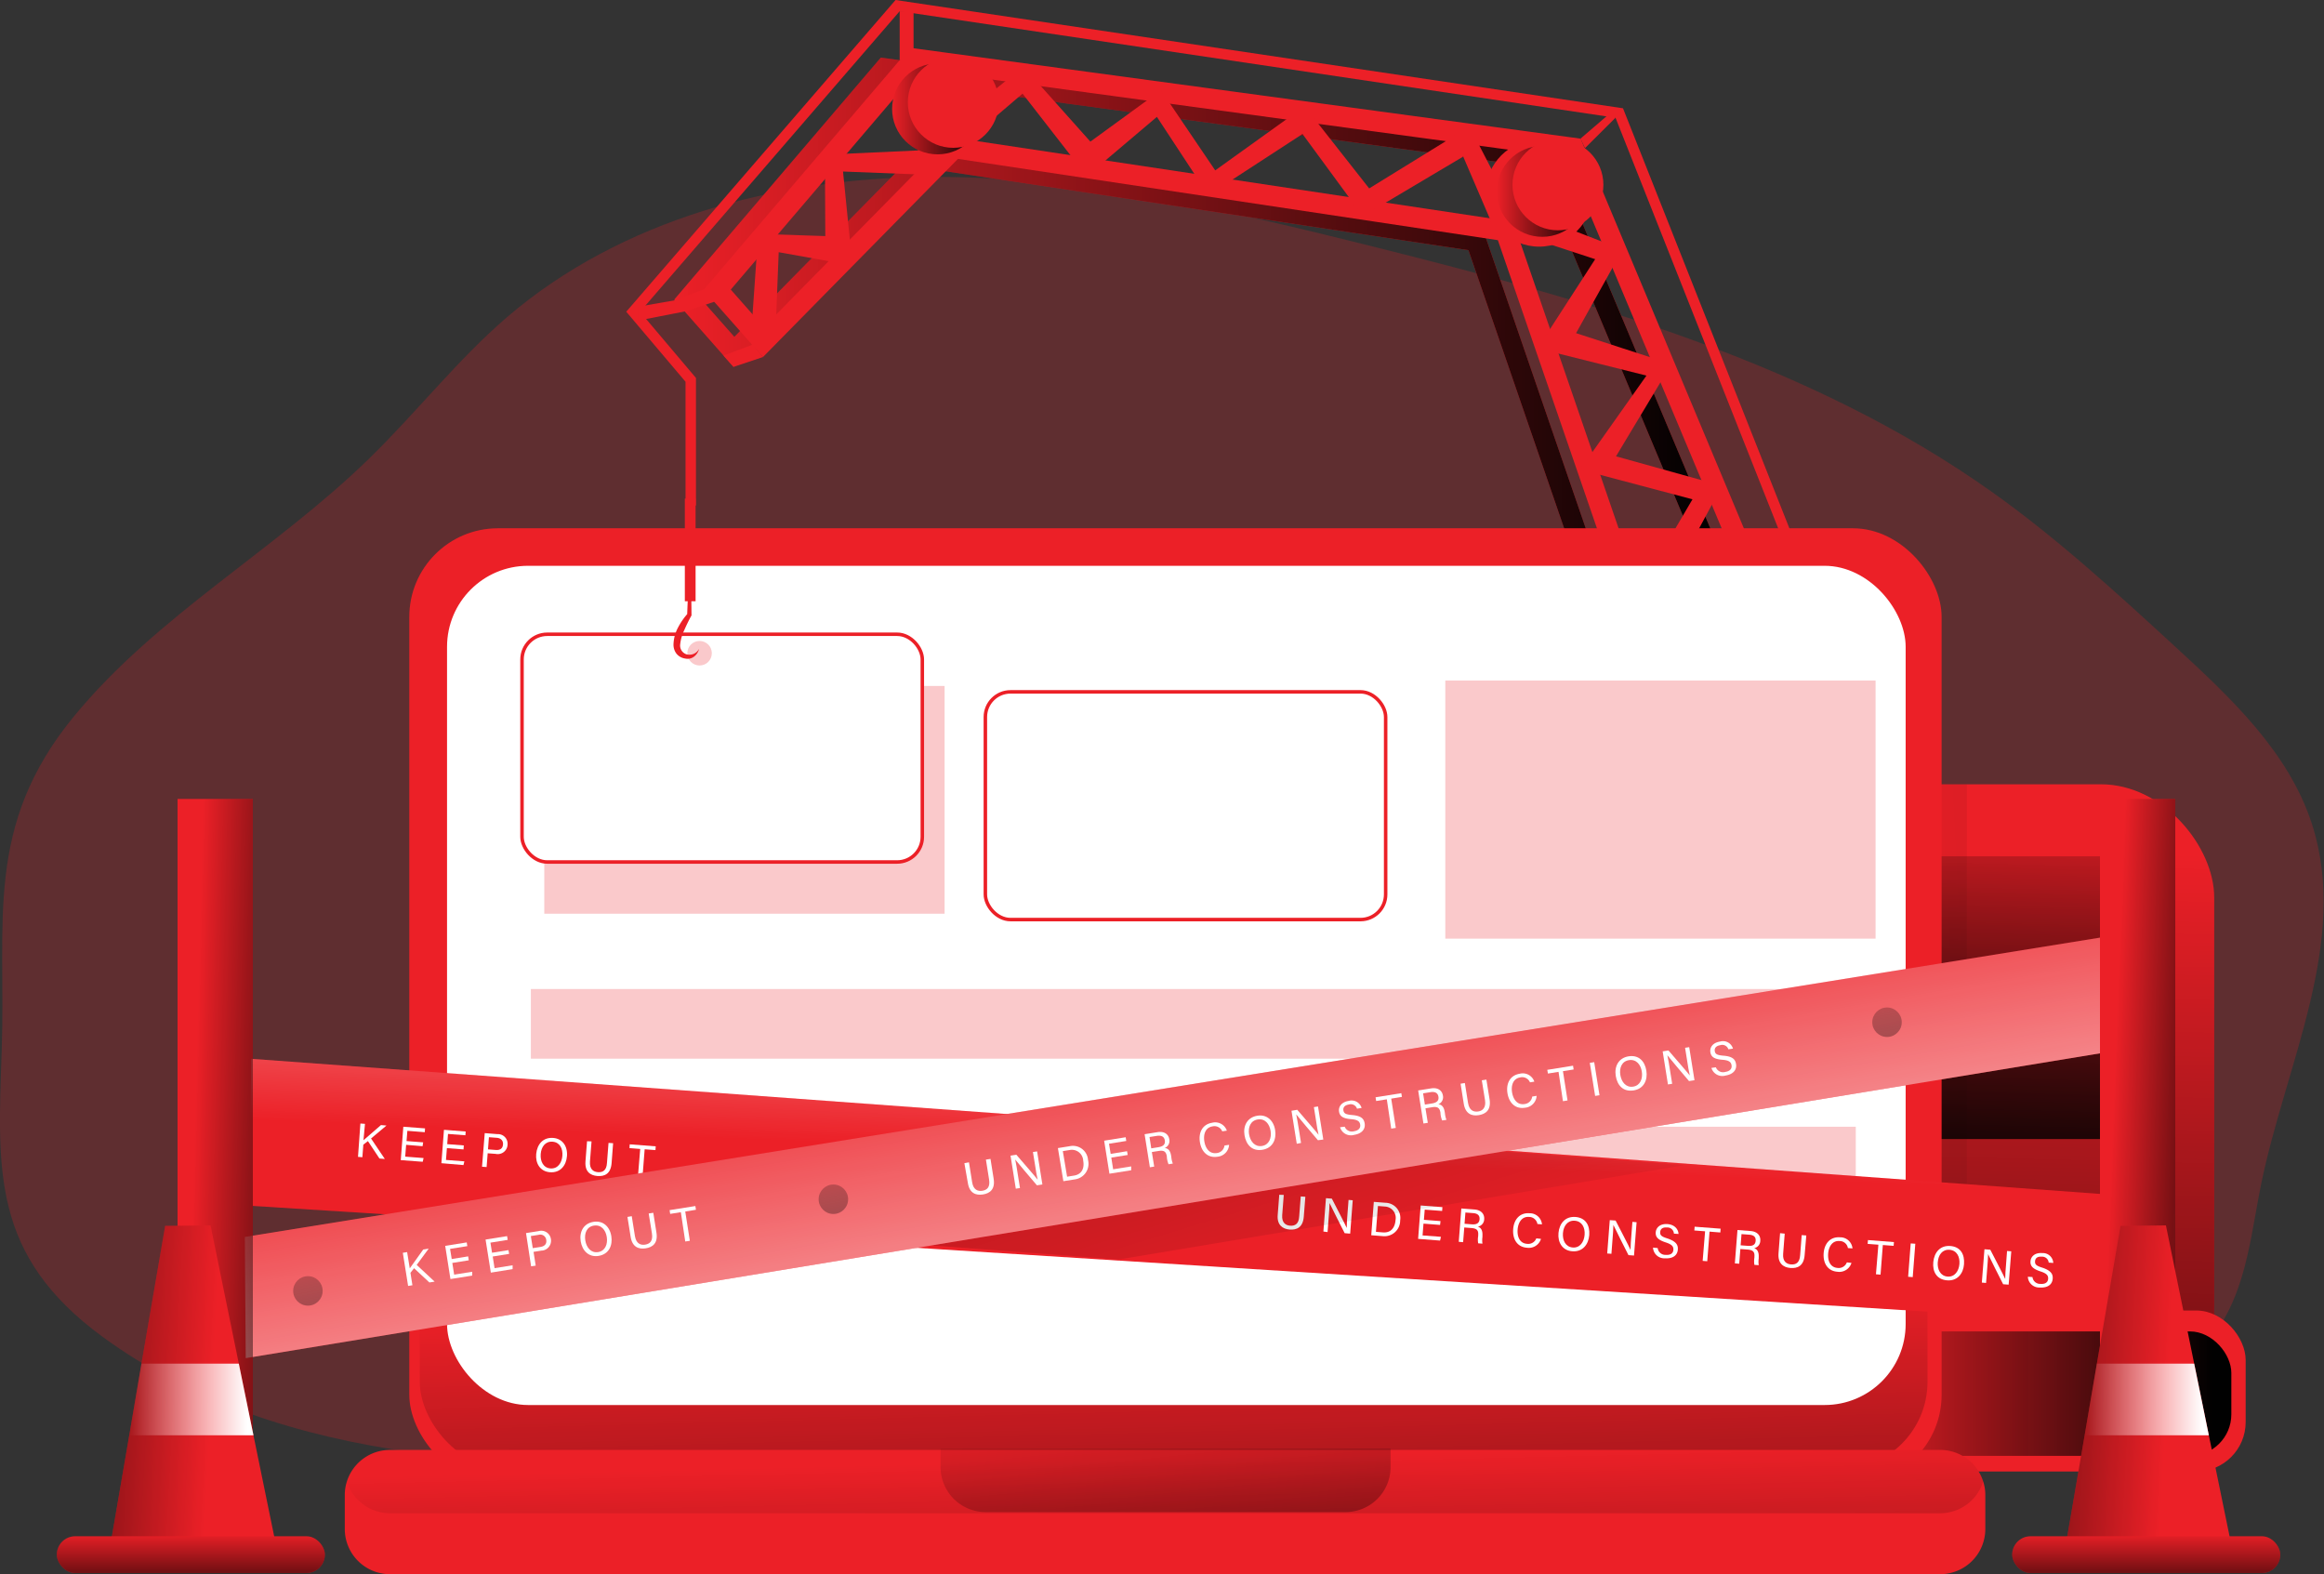 <svg id="Layer_1" data-name="Layer 1" xmlns="http://www.w3.org/2000/svg" xmlns:xlink="http://www.w3.org/1999/xlink" viewBox="0 0 506.14 342.8"><rect x="0" y="0" width="506.14" height="342.8" fill="#333333" stroke="none"/><defs><linearGradient id="linear-gradient" x1="429.84" y1="184.88" x2="423.85" y2="423.47" gradientUnits="userSpaceOnUse"><stop offset="0" stop-color="#010101" stop-opacity="0"/><stop offset="0.95" stop-color="#010101"/></linearGradient><linearGradient id="linear-gradient-2" x1="393.23" y1="228.16" x2="574.1" y2="218.76" xlink:href="#linear-gradient"/><linearGradient id="linear-gradient-3" x1="401.85" y1="303.48" x2="485.96" y2="303.48" xlink:href="#linear-gradient"/><linearGradient id="linear-gradient-4" x1="438.45" y1="167.14" x2="435.9" y2="268.9" xlink:href="#linear-gradient"/><linearGradient id="linear-gradient-5" x1="150.8" y1="118.37" x2="387.25" y2="118.37" xlink:href="#linear-gradient"/><linearGradient id="linear-gradient-6" x1="257.28" y1="281.92" x2="261.25" y2="437.49" xlink:href="#linear-gradient"/><linearGradient id="linear-gradient-7" x1="257.59" y1="359.34" x2="260.16" y2="473.07" xlink:href="#linear-gradient"/><linearGradient id="linear-gradient-8" x1="252.33" y1="303.26" x2="263.45" y2="408.87" xlink:href="#linear-gradient"/><linearGradient id="linear-gradient-9" x1="259.21" y1="251.82" x2="262.63" y2="163.74" gradientUnits="userSpaceOnUse"><stop offset="0" stop-color="#fff" stop-opacity="0"/><stop offset="0.95" stop-color="#fff"/></linearGradient><linearGradient id="linear-gradient-10" x1="270.73" y1="297.71" x2="178.37" y2="-6.72" xlink:href="#linear-gradient"/><linearGradient id="linear-gradient-11" x1="248.65" y1="210.45" x2="270.31" y2="335.87" xlink:href="#linear-gradient-9"/><linearGradient id="linear-gradient-12" x1="42.12" y1="256.5" x2="75.47" y2="257.35" xlink:href="#linear-gradient"/><linearGradient id="linear-gradient-13" x1="459.65" y1="256.39" x2="489.3" y2="257.53" xlink:href="#linear-gradient"/><linearGradient id="linear-gradient-14" x1="472.12" y1="301.92" x2="409.69" y2="298.5" xlink:href="#linear-gradient"/><linearGradient id="linear-gradient-15" x1="467.43" y1="333.84" x2="467.43" y2="351.23" xlink:href="#linear-gradient"/><linearGradient id="linear-gradient-16" x1="454.01" y1="304.75" x2="481.07" y2="304.75" xlink:href="#linear-gradient-9"/><linearGradient id="linear-gradient-17" x1="46.26" y1="301.92" x2="-16.17" y2="298.5" xlink:href="#linear-gradient"/><linearGradient id="linear-gradient-18" x1="41.57" y1="333.84" x2="41.57" y2="351.23" xlink:href="#linear-gradient"/><linearGradient id="linear-gradient-19" x1="28.15" y1="304.75" x2="55.2" y2="304.75" xlink:href="#linear-gradient-9"/><linearGradient id="linear-gradient-20" x1="194.29" y1="23.71" x2="214.09" y2="23.71" xlink:href="#linear-gradient"/><linearGradient id="linear-gradient-21" x1="325.98" y1="41.67" x2="345.78" y2="41.67" xlink:href="#linear-gradient"/><linearGradient id="linear-gradient-22" x1="177.77" y1="240.27" x2="192.31" y2="321.51" xlink:href="#linear-gradient"/><linearGradient id="linear-gradient-23" x1="407.23" y1="201.72" x2="421.77" y2="282.96" xlink:href="#linear-gradient"/><linearGradient id="linear-gradient-24" x1="63.32" y1="260.22" x2="77.86" y2="341.46" xlink:href="#linear-gradient"/></defs><title>Under Constructions 1</title><path d="M20.06,197.71c18.08-22,43.87-36.24,64.28-56.13,10.28-10,19.16-21.43,30-30.77,24.91-21.38,58.68-30.24,91.5-30.57s65.18,7.15,97,15.11c47.27,11.82,95.36,25.31,135.07,53.56,14.2,10.1,27.07,21.92,39.9,33.7,12.08,11.1,24.64,22.93,29.68,38.54,8.2,25.38-5.59,52-11,78.08-2.08,10.08-3,20.69-8.09,29.64-12,21.05-40.48,24.14-64.68,24.78l-255.45,6.73c-49.1,1.3-102.23,1.41-141.92-27.54C2,315,3.47,296.45,4.35,270.24,5.29,242.38.45,221.58,20.06,197.71Z" transform="translate(-3.97 -41.7)" fill="#EC2027" opacity="0.24" style="isolation:isolate"/><rect x="374.48" y="170.79" width="107.75" height="146.23" rx="24.67" fill="#EC2027"/><rect x="374.48" y="170.79" width="107.75" height="146.23" rx="24.67" fill="url(#linear-gradient)"/><rect x="410.4" y="170.79" width="17.96" height="112.02" opacity="0.28" fill="url(#linear-gradient-2)"/><rect x="396.72" y="285.38" width="92.36" height="35.06" rx="10.77" fill="#EC2027"/><rect x="401.85" y="289.93" width="84.11" height="27.1" rx="9.04" fill="url(#linear-gradient-3)"/><rect x="408.69" y="186.47" width="57.01" height="61.57" fill="url(#linear-gradient-4)"/><path d="M387.25,182.49l-34.59-2.36L323.78,96.18,206.19,78.44l-42.47,43.15L150.8,106.94l45-52.7L341.76,74Zm-31.34-6.6,24.44,1.66L338.64,78.1,197.58,59,156.7,106.9l7.2,8.15,40.7-41.36L327.12,92.17Z" transform="translate(-3.97 -41.7)" fill="#EC2027"/><path d="M387.25,182.49l-34.59-2.36L323.78,96.18,206.19,78.44l-42.47,43.15L150.8,106.94l45-52.7L341.76,74Zm-31.34-6.6,24.44,1.66L338.64,78.1,197.58,59,156.7,106.9l7.2,8.15,40.7-41.36L327.12,92.17Z" transform="translate(-3.97 -41.7)" fill="url(#linear-gradient-5)"/><polygon points="389.39 120.41 351.84 25.64 195.94 2.44 139.39 67.9 151.57 82.3 151.57 110.08 149.3 110.08 149.3 83.13 136.39 67.88 195.04 0 353.47 23.58 391.5 119.57 389.39 120.41" fill="#EC2027"/><path d="M393.66,180.36,359.07,178,330.19,94,212.6,76.3l-42.46,43.15-12.93-14.64,45-52.7,146,19.78Zm-31.33-6.61,24.43,1.67L345.06,76,204,56.85l-40.88,47.91,7.2,8.16L211,71.56,333.53,90Z" transform="translate(-3.97 -41.7)" fill="#EC2027"/><polygon points="359 135.5 354.47 132.85 368.6 108.73 344.12 102.24 358.58 81.79 334.86 75.86 347.41 56.44 325.12 49.13 318.67 34.1 296.81 47.08 283.67 29.18 263.17 42.52 251.96 25.45 236.69 38.38 222.7 20.39 202.01 38.07 183.6 37.35 185.65 57.8 169.59 54.92 168.92 71.91 163.67 71.7 165.12 50.93 179.74 51.41 179.65 33.68 200.16 32.75 222.91 14.52 237.47 30.84 252.84 19.65 264.66 37.1 284.12 23.14 298.19 41.03 320.04 27.56 329 44.89 353.39 54.35 343.25 72.55 364.01 79.29 351.95 99.37 375.05 105.8 359 135.5" fill="#EC2027"/><rect x="89.14" y="115.04" width="333.72" height="207.98" rx="19.29" fill="#EC2027"/><rect x="91.42" y="112.76" width="328.37" height="207.22" rx="19.1" fill="url(#linear-gradient-6)"/><rect x="97.36" y="123.21" width="317.67" height="182.75" rx="17.64" fill="#fff"/><rect x="118.54" y="149.38" width="87.18" height="49.59" fill="#EC2027" opacity="0.24" style="isolation:isolate"/><path d="M436.35,367.28v7.35a9.85,9.85,0,0,1-9.87,9.87H88.93a9.85,9.85,0,0,1-9.87-9.87v-7.35a9.67,9.67,0,0,1,.45-2.95v0a9.83,9.83,0,0,1,9.42-6.89H426.48a9.81,9.81,0,0,1,9.41,6.89v0A9.38,9.38,0,0,1,436.35,367.28Z" transform="translate(-3.97 -41.7)" fill="#EC2027"/><path d="M435.89,364.3v0a9.85,9.85,0,0,1-9.41,6.93H88.93a9.86,9.86,0,0,1-9.42-6.93v0a9.83,9.83,0,0,1,9.42-6.89H426.48A9.81,9.81,0,0,1,435.89,364.3Z" transform="translate(-3.97 -41.7)" fill="url(#linear-gradient-7)"/><path d="M204.85,315.47h98a0,0,0,0,1,0,0v4a9.8,9.8,0,0,1-9.8,9.8H214.65a9.8,9.8,0,0,1-9.8-9.8v-4A0,0,0,0,1,204.85,315.47Z" fill="url(#linear-gradient-8)"/><rect x="38.67" y="173.98" width="16.4" height="165.27" fill="#EC2027"/><rect x="113.69" y="138.12" width="87.18" height="49.59" rx="5.48" fill="#fff" stroke="#EC2027" stroke-miterlimit="10" stroke-width="0.76"/><rect x="214.6" y="150.66" width="87.18" height="49.59" rx="5.48" fill="#fff" stroke="#EC2027" stroke-miterlimit="10" stroke-width="0.76"/><rect x="314.77" y="148.19" width="93.71" height="56.21" fill="#EC2027" opacity="0.24" style="isolation:isolate"/><rect x="115.62" y="215.37" width="288.55" height="15.17" fill="#EC2027" opacity="0.24" style="isolation:isolate"/><rect x="115.62" y="245.36" width="288.55" height="15.17" fill="#EC2027" opacity="0.24" style="isolation:isolate"/><polygon points="54.72 230.57 463.1 260.41 463.1 288.36 54.32 262.56 54.72 230.57" fill="#EC2027"/><polygon points="54.72 230.57 463.1 260.41 463.1 288.36 54.32 262.56 54.72 230.57" fill="url(#linear-gradient-9)"/><path d="M82.46,286.36l1,.07L83.13,290c.59-.52,2.58-2.21,3.81-3.3l1.2.1-3.36,2.82,3,4.46-1.17-.1-2.51-3.79-1,.77-.21,2.74-.95-.08Z" transform="translate(-3.97 -41.7)" fill="#fff"/><path d="M96,291.3,92.42,291l-.2,2.57,4,.31-.19.81-4.78-.36.56-7.27,4.73.36-.06.83-3.79-.3-.18,2.23,3.62.28Z" transform="translate(-3.97 -41.7)" fill="#fff"/><path d="M104.92,292l-3.62-.28-.2,2.57,4,.31-.19.81L100.1,295l.56-7.27,4.73.37-.06.82-3.79-.29-.17,2.22,3.61.28Z" transform="translate(-3.97 -41.7)" fill="#fff"/><path d="M109.54,288.45l2.76.22a2.1,2.1,0,0,1,2.21,2.3,2.14,2.14,0,0,1-2.6,2l-1.73-.13-.23,3-1-.07Zm.71,3.54,1.68.13c1,.08,1.53-.36,1.59-1.21s-.5-1.37-1.36-1.44l-1.71-.13Z" transform="translate(-3.97 -41.7)" fill="#fff"/><path d="M127.45,293.45c-.15,2-1.41,3.69-3.7,3.52-2.14-.17-3.2-1.91-3-4s1.5-3.65,3.71-3.47C126.46,289.65,127.62,291.29,127.45,293.45Zm-5.72-.43c-.12,1.56.56,3,2.13,3.12s2.47-1.2,2.59-2.75-.54-2.95-2.14-3.07S121.85,291.47,121.73,293Z" transform="translate(-3.97 -41.7)" fill="#fff"/><path d="M132.8,290.25l-.34,4.37c-.13,1.72.78,2.26,1.7,2.33,1.09.09,1.9-.36,2-2l.34-4.37,1,.07-.33,4.33c-.19,2.36-1.54,2.93-3.09,2.81s-2.77-.95-2.6-3.18l.34-4.39Z" transform="translate(-3.97 -41.7)" fill="#fff"/><path d="M143.4,291.9l-2.34-.19.06-.82,5.66.44-.06.82-2.35-.18-.5,6.44-1-.07Z" transform="translate(-3.97 -41.7)" fill="#fff"/><path d="M283.56,301.91l-.34,4.37c-.13,1.71.77,2.25,1.7,2.33,1.09.08,1.9-.36,2-2l.34-4.37,1,.07-.34,4.32c-.18,2.36-1.54,2.94-3.08,2.82s-2.78-1-2.6-3.18l.34-4.4Z" transform="translate(-3.97 -41.7)" fill="#fff"/><path d="M292.19,309.88l.56-7.26,1.28.1c.91,1.78,2.9,5.57,3.24,6.38h0c0-.93.09-2.08.18-3.26l.22-2.84.91.07-.56,7.27-1.2-.1c-.84-1.65-2.9-5.72-3.29-6.56h0c0,.83-.1,2.06-.21,3.38L293.1,310Z" transform="translate(-3.97 -41.7)" fill="#fff"/><path d="M303.17,303.42l2.59.2a3.31,3.31,0,0,1,3.15,3.83,3.42,3.42,0,0,1-3.74,3.44l-2.56-.2Zm.46,6.53,1.53.12c1.71.13,2.61-1,2.74-2.68a2.47,2.47,0,0,0-2.31-2.95l-1.52-.12Z" transform="translate(-3.97 -41.7)" fill="#fff"/><path d="M317.6,308.44l-3.61-.28-.2,2.57,4,.3-.19.82-4.78-.37.56-7.27,4.73.36-.06.83-3.79-.29-.18,2.22,3.62.28Z" transform="translate(-3.97 -41.7)" fill="#fff"/><path d="M322.87,309l-.25,3.2-.95-.08.56-7.26,2.84.22c1.5.11,2.22,1,2.14,2.12a1.66,1.66,0,0,1-1.38,1.61c.59.2,1.06.69,1,1.94l0,.32a5,5,0,0,0,0,1.45l-.93-.07a4.72,4.72,0,0,1,0-1.58v-.15c.08-1-.18-1.5-1.48-1.6Zm.06-.81,1.58.12c1.11.09,1.63-.3,1.69-1.11s-.41-1.25-1.39-1.33l-1.69-.13Z" transform="translate(-3.97 -41.7)" fill="#fff"/><path d="M339.58,311.48a2.77,2.77,0,0,1-3.06,1.93c-2.17-.17-3.14-1.91-3-4s1.38-3.68,3.59-3.51a2.67,2.67,0,0,1,2.69,2.42l-1-.08a1.85,1.85,0,0,0-1.83-1.54c-1.61-.12-2.37,1.29-2.48,2.75s.39,3,2.07,3.11a1.88,1.88,0,0,0,2-1.19Z" transform="translate(-3.97 -41.7)" fill="#fff"/><path d="M350.09,310.66c-.16,2-1.41,3.7-3.7,3.52-2.14-.16-3.2-1.91-3-4s1.5-3.64,3.7-3.47S350.25,308.5,350.09,310.66Zm-5.73-.43c-.12,1.57.57,3,2.13,3.13s2.47-1.21,2.59-2.76-.54-2.94-2.13-3.07S344.48,308.69,344.36,310.23Z" transform="translate(-3.97 -41.7)" fill="#fff"/><path d="M354,314.66l.56-7.26,1.27.09c.92,1.79,2.9,5.57,3.25,6.39h0c0-.94.1-2.09.19-3.27l.22-2.83.91.07-.56,7.26-1.21-.09c-.84-1.65-2.89-5.72-3.28-6.57h0c0,.83-.11,2.06-.21,3.38l-.22,2.9Z" transform="translate(-3.97 -41.7)" fill="#fff"/><path d="M365,313.48a1.66,1.66,0,0,0,1.74,1.48c1.13.09,1.62-.4,1.67-1.09s-.26-1.17-1.69-1.63c-1.68-.55-2.23-1.18-2.15-2.2s.95-1.9,2.56-1.78,2.37,1.19,2.4,2.15l-1-.07A1.42,1.42,0,0,0,367,309c-.89-.07-1.41.29-1.46,1s.33,1,1.58,1.39c2,.67,2.34,1.5,2.26,2.44-.09,1.17-1,2-2.8,1.88a2.45,2.45,0,0,1-2.6-2.33Z" transform="translate(-3.97 -41.7)" fill="#fff"/><path d="M375.32,309.83l-2.34-.18.06-.82,5.66.43-.06.83-2.35-.19-.5,6.45-1-.08Z" transform="translate(-3.97 -41.7)" fill="#fff"/><path d="M383,313.69l-.25,3.2-.95-.07.57-7.27,2.84.22c1.49.11,2.22,1,2.13,2.12A1.65,1.65,0,0,1,386,313.5c.58.2,1.06.69,1,1.95l0,.31a5,5,0,0,0,0,1.45l-.94-.07a4.79,4.79,0,0,1,0-1.58v-.14c.08-1-.18-1.51-1.49-1.61Zm.06-.81,1.58.12c1.12.09,1.63-.29,1.69-1.11s-.41-1.25-1.39-1.32l-1.69-.13Z" transform="translate(-3.97 -41.7)" fill="#fff"/><path d="M392.66,310.34l-.34,4.38c-.14,1.71.77,2.25,1.7,2.32,1.08.09,1.89-.35,2-2l.34-4.38,1,.08L397,315c-.18,2.36-1.54,2.94-3.09,2.82s-2.77-1-2.6-3.19l.34-4.39Z" transform="translate(-3.97 -41.7)" fill="#fff"/><path d="M407.2,316.71a2.77,2.77,0,0,1-3.06,1.93c-2.17-.17-3.14-1.91-3-4s1.39-3.67,3.59-3.5a2.66,2.66,0,0,1,2.69,2.42l-1-.08a1.82,1.82,0,0,0-1.82-1.53c-1.61-.13-2.37,1.28-2.48,2.74s.39,3,2.07,3.12a1.87,1.87,0,0,0,2-1.21Z" transform="translate(-3.97 -41.7)" fill="#fff"/><path d="M413.06,312.75l-2.34-.18.07-.83,5.66.44-.07.82-2.35-.18-.5,6.45-1-.08Z" transform="translate(-3.97 -41.7)" fill="#fff"/><path d="M421.1,312.54l-.56,7.27-1-.08.56-7.26Z" transform="translate(-3.97 -41.7)" fill="#fff"/><path d="M431.71,317c-.15,2-1.41,3.69-3.69,3.51s-3.21-1.9-3-4,1.51-3.65,3.71-3.48S431.88,314.81,431.71,317Zm-5.72-.44c-.12,1.57.57,3,2.13,3.13s2.47-1.21,2.59-2.75-.54-2.95-2.14-3.08S426.11,315,426,316.54Z" transform="translate(-3.97 -41.7)" fill="#fff"/><path d="M435.59,321l.57-7.26,1.27.1c.91,1.78,2.9,5.57,3.25,6.38h0c0-.94.09-2.08.19-3.26l.21-2.84.92.07-.57,7.26-1.2-.09c-.84-1.65-2.9-5.72-3.28-6.56h0c0,.83-.11,2.06-.21,3.38l-.23,2.9Z" transform="translate(-3.97 -41.7)" fill="#fff"/><path d="M446.62,319.79a1.67,1.67,0,0,0,1.74,1.49c1.13.09,1.62-.41,1.67-1.1s-.27-1.17-1.69-1.62c-1.68-.56-2.23-1.19-2.15-2.21s.94-1.9,2.56-1.78a2.27,2.27,0,0,1,2.4,2.15l-1-.07a1.41,1.41,0,0,0-1.51-1.29c-.89-.07-1.41.28-1.46,1s.33,1,1.58,1.39c2,.66,2.34,1.49,2.26,2.43-.09,1.17-1,2-2.8,1.89a2.47,2.47,0,0,1-2.61-2.34Z" transform="translate(-3.97 -41.7)" fill="#fff"/><polygon points="242.79 244.33 366.79 253.74 243.65 274.26 152.15 267.42 242.79 244.33" fill="url(#linear-gradient-10)"/><polygon points="53.32 269.36 457.43 204.17 459.83 228.97 53.52 295.75 53.32 269.36" fill="#EC2027"/><polygon points="53.32 269.36 457.43 204.17 459.83 228.97 53.52 295.75 53.32 269.36" fill="url(#linear-gradient-11)"/><rect x="457.35" y="173.98" width="16.4" height="165.27" fill="#EC2027"/><rect x="38.67" y="173.98" width="16.4" height="165.27" fill="url(#linear-gradient-12)"/><rect x="457.35" y="173.98" width="16.4" height="165.27" fill="url(#linear-gradient-13)"/><polygon points="485.82 335.75 450.02 335.75 454.01 312.55 456.67 296.95 461.83 266.95 471.71 266.85 477.87 296.95 481.06 312.55 485.82 335.75" fill="#EC2027"/><polygon points="485.82 335.75 450.02 335.75 454.01 312.55 456.67 296.95 461.83 266.95 471.71 266.85 477.87 296.95 481.06 312.55 485.82 335.75" fill="url(#linear-gradient-14)"/><rect x="438.23" y="334.54" width="58.39" height="8" rx="4" fill="#EC2027"/><rect x="438.23" y="334.54" width="58.39" height="8" rx="4" fill="url(#linear-gradient-15)"/><polygon points="481.06 312.55 454.01 312.55 456.67 296.95 477.87 296.95 481.06 312.55" fill="url(#linear-gradient-16)"/><polygon points="59.96 335.75 24.16 335.75 28.15 312.55 30.81 296.95 35.97 266.95 45.85 266.85 52.01 296.95 55.2 312.55 59.96 335.75" fill="#EC2027"/><polygon points="59.96 335.75 24.16 335.75 28.15 312.55 30.81 296.95 35.97 266.95 45.85 266.85 52.01 296.95 55.2 312.55 59.96 335.75" fill="url(#linear-gradient-17)"/><rect x="12.37" y="334.54" width="58.39" height="8" rx="4" fill="#EC2027"/><rect x="12.37" y="334.54" width="58.39" height="8" rx="4" fill="url(#linear-gradient-18)"/><polygon points="55.2 312.55 28.15 312.55 30.81 296.95 52.01 296.95 55.2 312.55" fill="url(#linear-gradient-19)"/><circle cx="204.19" cy="23.71" r="9.9" fill="#EC2027"/><circle cx="335.21" cy="42.06" r="11.65" fill="#EC2027"/><circle cx="204.19" cy="23.71" r="9.9" fill="url(#linear-gradient-20)"/><circle cx="207.61" cy="22.29" r="9.9" fill="#EC2027"/><circle cx="335.88" cy="41.67" r="9.9" fill="url(#linear-gradient-21)"/><circle cx="339.3" cy="40.25" r="9.9" fill="#EC2027"/><polygon points="159.76 79.89 166.17 77.75 163.97 75.02 157.56 77.44 159.76 79.89" fill="#EC2027"/><polygon points="149.35 67.78 155.77 65.64 153.57 62.9 147.16 65.32 149.35 67.78" fill="#EC2027"/><rect x="149.15" y="108.58" width="2.34" height="22.35" fill="#EC2027"/><rect x="195.94" y="2.44" width="3.02" height="10.58" fill="#EC2027"/><polygon points="149.01 65.04 149.35 67.78 139.05 69.79 139.05 66.77 149.01 65.04" fill="#EC2027"/><polygon points="344.21 30.19 350.64 24.67 351.84 25.64 345.19 32.26 344.21 30.19" fill="#EC2027"/><path d="M156.22,183a3,3,0,0,1-1,1.61,2.32,2.32,0,0,1-2,.5,3,3,0,0,1-1.87-1,3.19,3.19,0,0,1-.7-2.08,8.32,8.32,0,0,1,1-3.7,15.1,15.1,0,0,1,2.07-3l-.09.27c.15-4.37.38-8.74.65-13.11.15,4.38.26,8.75.29,13.12v.11l-.09.16c-.55,1-1.06,2.07-1.51,3.1a9.36,9.36,0,0,0-.87,3.1,2,2,0,0,0,1.37,2.1A2.36,2.36,0,0,0,156.22,183Z" transform="translate(-3.97 -41.7)" fill="#EC2027"/><circle cx="152.36" cy="142.25" r="2.67" fill="#EC2027" opacity="0.24" style="isolation:isolate"/><path d="M91.7,314.51l.94-.15.57,3.54c.45-.65,2-2.75,2.93-4.1l1.19-.19-2.61,3.54,3.91,3.64-1.15.18-3.33-3.1-.79,1,.43,2.71-.94.15Z" transform="translate(-3.97 -41.7)" fill="#fff"/><path d="M106.06,316.15l-3.58.57.4,2.55,3.93-.63v.84l-4.74.75L100.93,313l4.69-.75.13.81-3.76.6.36,2.21,3.58-.58Z" transform="translate(-3.97 -41.7)" fill="#fff"/><path d="M114.85,314.75l-3.57.57.4,2.54,3.93-.63v.84l-4.74.76-1.15-7.2,4.69-.75.13.82-3.76.6.35,2.2,3.58-.57Z" transform="translate(-3.97 -41.7)" fill="#fff"/><path d="M118.53,310.22l2.73-.43a2.12,2.12,0,0,1,2.69,1.72,2.16,2.16,0,0,1-2.08,2.53l-1.7.27.47,3-1,.15ZM120,313.5l1.66-.26c1-.16,1.41-.72,1.27-1.55a1.3,1.3,0,0,0-1.66-1.09l-1.69.27Z" transform="translate(-3.97 -41.7)" fill="#fff"/><path d="M137.11,310.9c.32,2-.51,3.92-2.78,4.29-2.11.34-3.56-1.11-3.89-3.18s.61-3.9,2.8-4.24C135.26,307.44,136.77,308.76,137.11,310.9Zm-5.67.92c.25,1.55,1.25,2.79,2.8,2.54s2.12-1.75,1.88-3.28-1.21-2.74-2.8-2.49S131.2,310.29,131.44,311.82Z" transform="translate(-3.97 -41.7)" fill="#fff"/><path d="M141.56,306.54l.69,4.33c.28,1.7,1.28,2,2.2,1.87,1.08-.17,1.76-.79,1.5-2.46l-.7-4.33,1-.15.68,4.28c.38,2.34-.81,3.22-2.34,3.46s-2.92-.28-3.27-2.49l-.7-4.35Z" transform="translate(-3.97 -41.7)" fill="#fff"/><path d="M152.25,305.67l-2.32.37-.13-.82,5.61-.89.13.81-2.33.38,1,6.38-1,.15Z" transform="translate(-3.97 -41.7)" fill="#fff"/><path d="M215,294.81l.69,4.33c.27,1.7,1.27,2,2.19,1.87,1.08-.17,1.77-.79,1.5-2.46l-.69-4.33,1-.15.68,4.28c.38,2.34-.81,3.22-2.34,3.46s-2.92-.28-3.27-2.49L214,295Z" transform="translate(-3.97 -41.7)" fill="#fff"/><path d="M225.2,300.55l-1.15-7.2,1.26-.2c1.31,1.52,4.13,4.74,4.65,5.45h0c-.22-.91-.39-2.05-.57-3.22l-.46-2.81.91-.14,1.15,7.2-1.19.19c-1.2-1.41-4.16-4.89-4.73-5.62h0c.18.81.38,2,.58,3.34l.46,2.87Z" transform="translate(-3.97 -41.7)" fill="#fff"/><path d="M234.37,291.71l2.56-.41a3.3,3.3,0,0,1,4,3,3.42,3.42,0,0,1-2.84,4.22l-2.53.4Zm2,6.23,1.51-.24c1.7-.27,2.3-1.61,2-3.24a2.47,2.47,0,0,0-2.93-2.33l-1.51.24Z" transform="translate(-3.97 -41.7)" fill="#fff"/><path d="M249.57,293.21l-3.57.57.4,2.55,3.93-.63v.84l-4.74.75-1.15-7.19,4.69-.75.13.81-3.76.6.36,2.21,3.57-.58Z" transform="translate(-3.97 -41.7)" fill="#fff"/><path d="M254.83,292.57l.51,3.17-.94.15-1.15-7.2,2.81-.45c1.48-.24,2.39.44,2.57,1.56a1.66,1.66,0,0,1-1,1.89c.62.06,1.2.43,1.39,1.67l.05.31a5,5,0,0,0,.33,1.41l-.93.15a5,5,0,0,1-.37-1.53l0-.15c-.17-1-.53-1.42-1.82-1.21Zm-.13-.8,1.56-.25c1.11-.18,1.52-.67,1.39-1.48s-.69-1.12-1.66-1l-1.67.26Z" transform="translate(-3.97 -41.7)" fill="#fff"/><path d="M271.65,291a2.77,2.77,0,0,1-2.52,2.59c-2.16.34-3.5-1.12-3.83-3.16s.49-3.89,2.67-4.24a2.67,2.67,0,0,1,3.19,1.72l-1,.15a1.83,1.83,0,0,0-2.13-1.07c-1.59.25-2,1.8-1.77,3.25s1.07,2.81,2.74,2.55a1.88,1.88,0,0,0,1.65-1.64Z" transform="translate(-3.97 -41.7)" fill="#fff"/><path d="M281.68,287.79c.32,2-.51,3.92-2.77,4.29s-3.56-1.11-3.9-3.18.62-3.89,2.8-4.24C279.83,284.33,281.34,285.65,281.68,287.79Zm-5.67.92c.25,1.55,1.26,2.79,2.81,2.54s2.12-1.75,1.87-3.28-1.21-2.74-2.8-2.49S275.77,287.18,276,288.71Z" transform="translate(-3.97 -41.7)" fill="#fff"/><path d="M286.39,290.77l-1.15-7.19,1.26-.21c1.3,1.53,4.12,4.74,4.64,5.45h0c-.22-.91-.39-2-.57-3.21l-.45-2.82.9-.14,1.15,7.2L291,290c-1.2-1.41-4.16-4.89-4.73-5.62h0c.18.81.38,2,.59,3.33l.46,2.88Z" transform="translate(-3.97 -41.7)" fill="#fff"/><path d="M296.83,287.05a1.67,1.67,0,0,0,2,1c1.12-.18,1.48-.78,1.37-1.46s-.53-1.07-2-1.18c-1.76-.15-2.44-.63-2.6-1.64s.48-2.07,2.08-2.33a2.27,2.27,0,0,1,2.83,1.53l-1,.16a1.42,1.42,0,0,0-1.77-.91c-.88.14-1.3.61-1.19,1.29s.55.88,1.86,1c2.13.17,2.62.9,2.77,1.84.18,1.16-.53,2.2-2.29,2.48a2.46,2.46,0,0,1-3.07-1.66Z" transform="translate(-3.97 -41.7)" fill="#fff"/><path d="M306,281.09l-2.32.37-.13-.81,5.61-.9.13.81-2.33.38,1,6.38-1,.15Z" transform="translate(-3.97 -41.7)" fill="#fff"/><path d="M314.42,283.05l.51,3.16-.95.15-1.15-7.2,2.82-.45c1.48-.23,2.39.45,2.57,1.57a1.66,1.66,0,0,1-1,1.89c.62.06,1.19.42,1.39,1.66l.05.31a5.13,5.13,0,0,0,.33,1.42l-.93.14a5,5,0,0,1-.37-1.53l0-.14c-.17-1-.53-1.42-1.82-1.22Zm-.13-.81,1.56-.25c1.11-.18,1.52-.67,1.39-1.47s-.69-1.12-1.66-1l-1.68.27Z" transform="translate(-3.97 -41.7)" fill="#fff"/><path d="M323,277.54l.69,4.33c.27,1.7,1.27,2,2.2,1.87s1.76-.79,1.5-2.46l-.7-4.33,1-.15.69,4.28c.37,2.34-.82,3.21-2.35,3.46s-2.91-.28-3.27-2.49l-.69-4.36Z" transform="translate(-3.97 -41.7)" fill="#fff"/><path d="M338.63,280.33a2.76,2.76,0,0,1-2.52,2.59c-2.16.35-3.5-1.11-3.83-3.15s.49-3.9,2.67-4.25a2.66,2.66,0,0,1,3.18,1.72l-.95.15a1.84,1.84,0,0,0-2.13-1.07c-1.59.26-2,1.81-1.77,3.25s1.07,2.82,2.74,2.55a1.88,1.88,0,0,0,1.65-1.63Z" transform="translate(-3.97 -41.7)" fill="#fff"/><path d="M343.4,275.11l-2.31.37-.14-.81,5.61-.9.13.82-2.33.37,1,6.38-1,.16Z" transform="translate(-3.97 -41.7)" fill="#fff"/><path d="M351.17,273l1.15,7.2-.95.15-1.16-7.2Z" transform="translate(-3.97 -41.7)" fill="#fff"/><path d="M362.53,274.87c.31,2-.51,3.92-2.78,4.28s-3.56-1.1-3.89-3.17.61-3.9,2.79-4.25S362.19,272.73,362.53,274.87Zm-5.67.92c.25,1.55,1.25,2.79,2.8,2.54s2.12-1.75,1.88-3.28-1.22-2.74-2.8-2.49S356.61,274.26,356.86,275.79Z" transform="translate(-3.97 -41.7)" fill="#fff"/><path d="M367.23,277.85l-1.15-7.2,1.26-.2c1.3,1.52,4.12,4.74,4.65,5.45h0c-.22-.91-.39-2-.58-3.22l-.45-2.81.9-.14,1.15,7.2-1.19.19c-1.2-1.41-4.15-4.89-4.72-5.62h0c.19.81.38,2,.59,3.33l.46,2.88Z" transform="translate(-3.97 -41.7)" fill="#fff"/><path d="M377.67,274.12a1.67,1.67,0,0,0,2.05,1c1.11-.17,1.47-.77,1.36-1.45s-.53-1.08-2-1.19c-1.76-.14-2.45-.62-2.61-1.64s.48-2.07,2.08-2.32a2.26,2.26,0,0,1,2.84,1.53l-1,.15a1.4,1.4,0,0,0-1.76-.9c-.88.14-1.31.61-1.2,1.29s.55.88,1.87,1c2.13.16,2.61.9,2.76,1.83.19,1.16-.52,2.21-2.28,2.49a2.47,2.47,0,0,1-3.08-1.66Z" transform="translate(-3.97 -41.7)" fill="#fff"/><circle cx="181.5" cy="261.15" r="3.21" fill="url(#linear-gradient-22)"/><circle cx="410.97" cy="222.6" r="3.21" fill="url(#linear-gradient-23)"/><circle cx="67.06" cy="281.11" r="3.21" fill="url(#linear-gradient-24)"/></svg>